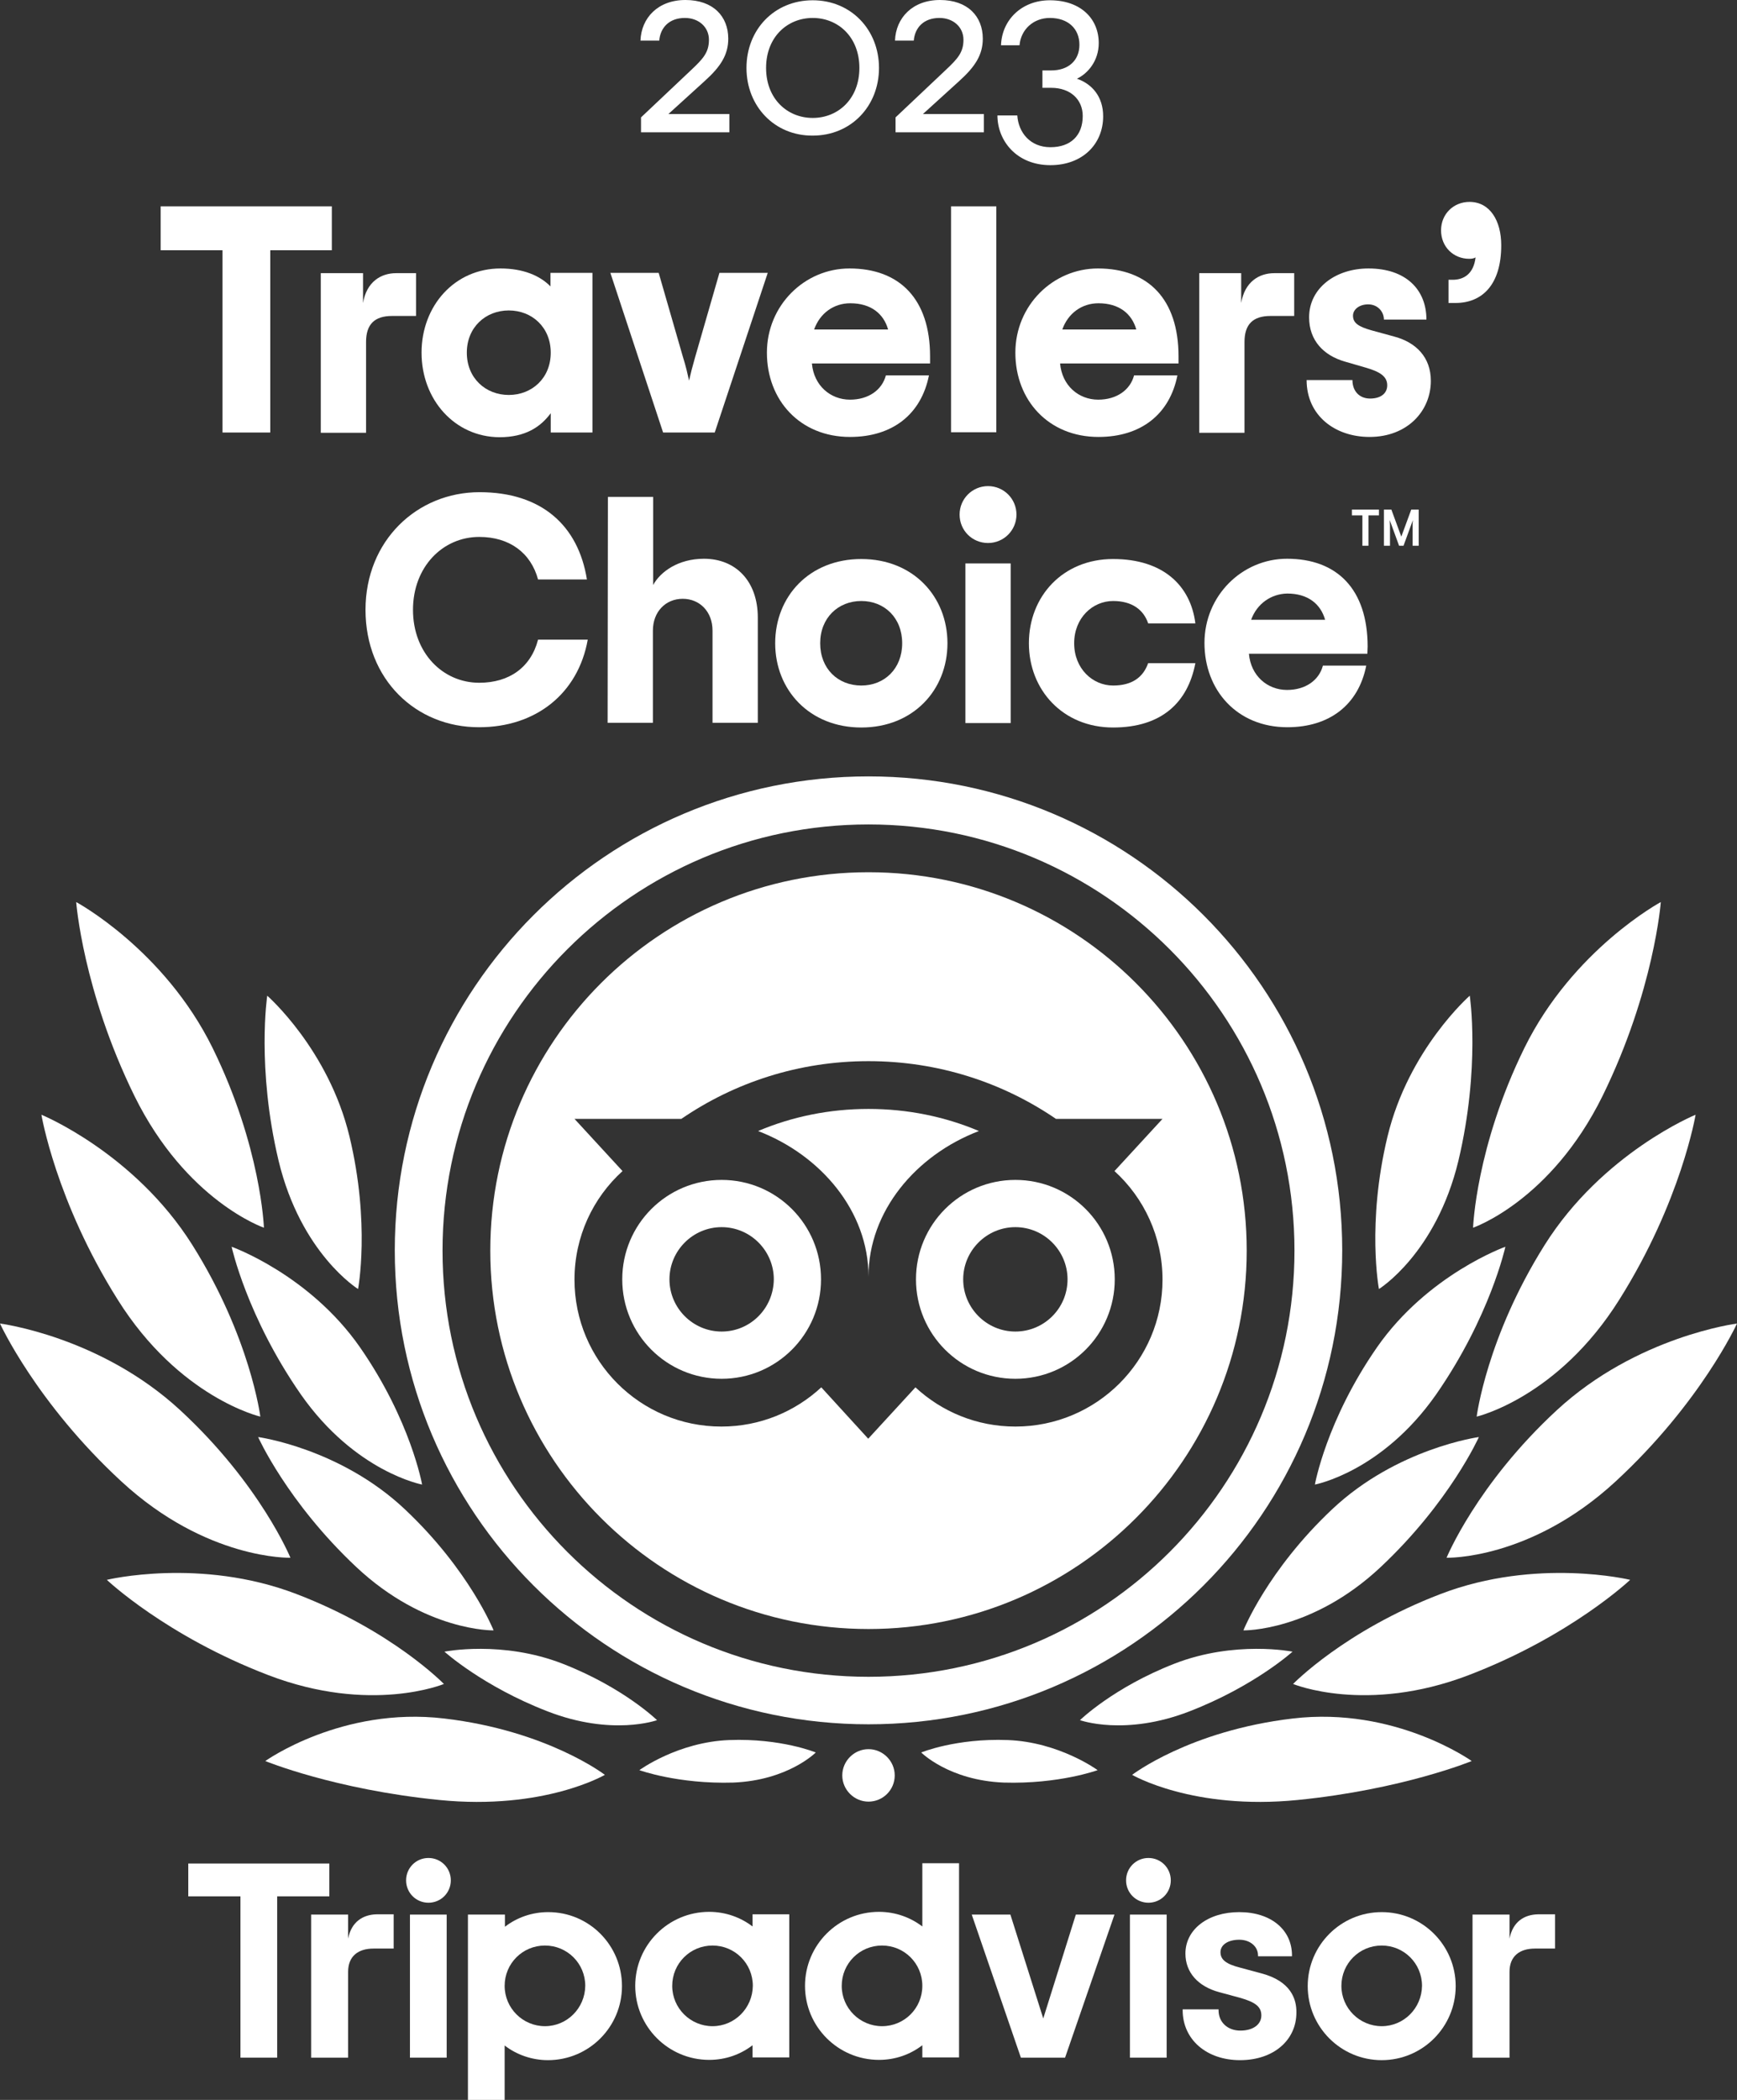 <?xml version="1.0" encoding="UTF-8"?>
<svg id="Layer_1" data-name="Layer 1" xmlns="http://www.w3.org/2000/svg" viewBox="0 0 629.2 760.3">
  <rect x="0" y="0" width="629.2" height="760.3" fill="#333333" stroke="none"/>
  <defs>
    <style>
      .cls-1 {
        isolation: isolate;
      }

      .cls-2 {
        fill: #fff;
        stroke-width: 0px;
      }
    </style>
  </defs>
  <path class="cls-2" d="M219.1,642.6s-20.8-16-58.2-20.4c-37.1-4.4-64.8,15.4-64.8,15.4,0,0,25,10.3,63,14.1,38,3.8,60-9.1,60-9.1Z"/>
  <path class="cls-2" d="M160.8,609.7s-18.7-19.3-53.5-32.6-68.6-5.1-68.6-5.1c0,0,21.4,20.3,58.5,34.5,37.1,14.2,63.6,3.2,63.6,3.2Z"/>
  <path class="cls-2" d="M105.2,564s-10.9-26.6-39.9-53.4S0,479.2,0,479.2c0,0,13.1,28.7,44,57.2,30.9,28.5,61.2,27.6,61.2,27.6Z"/>
  <path class="cls-2" d="M94.3,512.9s-3.6-28.7-24.6-62.1-54.7-47.2-54.7-47.2c0,0,5.2,31.3,27.6,66.9,22.3,35.6,51.7,42.4,51.7,42.4Z"/>
  <path class="cls-2" d="M95.6,444.5s-1-29.3-18.6-65.1c-17.6-35.7-49.4-52.8-49.4-52.8,0,0,2.4,32.1,21.1,70.2,18.8,38.1,46.9,47.7,46.9,47.7Z"/>
  <path class="cls-2" d="M178.8,590.3s-8.7-21.8-32.2-43.9c-23.5-22.1-53.1-26.1-53.1-26.1,0,0,10.5,23.5,35.5,47s49.8,23,49.8,23Z"/>
  <path class="cls-2" d="M238,622.8s-12.1-11.8-34.1-20.4c-22-8.6-42.9-4.4-42.9-4.4,0,0,13.8,12.5,37.3,21.6,23.4,9.1,39.7,3.2,39.7,3.2Z"/>
  <path class="cls-2" d="M295.5,634.5s-12.6-5.2-31.3-4.5c-18.7.7-32.6,10.9-32.6,10.9,0,0,14,5.1,34,4.5,19.9-.8,29.9-10.9,29.9-10.9Z"/>
  <path class="cls-2" d="M152.9,537.5s-4.1-23.2-22.5-49.7c-18.4-26.4-46.5-36.4-46.5-36.4,0,0,5.5,25.3,25.1,53.5,19.7,28.1,43.9,32.6,43.9,32.6Z"/>
  <path class="cls-2" d="M129.7,466.7s4.5-23.6-3.1-55.2-29.8-51-29.8-51c0,0-3.9,26,4.1,59.7,8.1,33.7,28.8,46.5,28.8,46.5Z"/>
  <path class="cls-2" d="M410.1,642.6s20.8-16,58.2-20.4c37.1-4.4,64.8,15.4,64.8,15.4,0,0-25,10.3-63,14.1-38,3.8-60-9.1-60-9.1Z"/>
  <path class="cls-2" d="M468.4,609.7s18.7-19.3,53.5-32.6,68.6-5.1,68.6-5.1c0,0-21.4,20.3-58.5,34.5-37.1,14.2-63.6,3.2-63.6,3.2Z"/>
  <path class="cls-2" d="M524,564s10.9-26.6,39.9-53.4,65.3-31.4,65.3-31.4c0,0-13.1,28.7-44,57.2s-61.2,27.6-61.2,27.6Z"/>
  <path class="cls-2" d="M534.9,512.9s3.6-28.7,24.6-62.1,54.7-47.2,54.7-47.2c0,0-5.2,31.3-27.6,66.9-22.3,35.6-51.7,42.4-51.7,42.4Z"/>
  <path class="cls-2" d="M533.6,444.5s1-29.3,18.6-65.1c17.6-35.7,49.4-52.8,49.4-52.8,0,0-2.4,32.1-21.1,70.2-18.8,38.1-46.9,47.7-46.9,47.7Z"/>
  <path class="cls-2" d="M450.4,590.3s8.7-21.8,32.2-43.9c23.5-22.1,53.1-26.1,53.1-26.1,0,0-10.5,23.5-35.5,47s-49.8,23-49.8,23Z"/>
  <path class="cls-2" d="M391.2,622.8s12.1-11.8,34.1-20.4c22-8.6,42.9-4.4,42.9-4.4,0,0-13.8,12.5-37.3,21.6-23.4,9.1-39.7,3.2-39.7,3.2Z"/>
  <path class="cls-2" d="M333.7,634.5s12.6-5.2,31.3-4.5c18.7.7,32.6,10.9,32.6,10.9,0,0-14,5.1-34,4.5-19.9-.8-29.9-10.9-29.9-10.9Z"/>
  <path class="cls-2" d="M476.3,537.5s4.1-23.2,22.5-49.7c18.4-26.4,46.5-36.4,46.5-36.4,0,0-5.5,25.3-25.1,53.5-19.7,28.1-43.9,32.6-43.9,32.6Z"/>
  <path class="cls-2" d="M499.5,466.7s-4.5-23.6,3.1-55.2,29.8-51,29.8-51c0,0,3.9,26-4.1,59.7-8.1,33.7-28.8,46.5-28.8,46.5Z"/>
  <path class="cls-2" d="M324.1,642.8c0,5.3-4.3,9.5-9.5,9.5s-9.5-4.3-9.5-9.5,4.3-9.5,9.5-9.5,9.5,4.3,9.5,9.5Z"/>
  <path class="cls-2" d="M126.1,701.9v-8.7h-13.4v51.8h13.4v-31.1c0-5.6,3.6-8.4,9.2-8.4h7.3v-12.4h-6.2c-4.8.1-9.1,2.6-10.3,8.8Z"/>
  <path class="cls-2" d="M161.8,693.2h-13.3v51.8h13.3v-51.8Z"/>
  <path class="cls-2" d="M198.6,692.3c-6,0-11.4,2-15.7,5.3v-4.4h-13.4v67.1h13.3v-19.7c4.3,3.3,9.8,5.3,15.7,5.3,14.8,0,26.8-12,26.8-26.8s-11.9-26.8-26.7-26.8ZM197.4,733.6c-8,0-14.6-6.5-14.6-14.6s6.5-14.6,14.6-14.6,14.6,6.5,14.6,14.6c-.1,8.1-6.6,14.6-14.6,14.6Z"/>
  <path class="cls-2" d="M457,714.5l-7.8-2.1c-5.1-1.3-7.1-2.9-7.1-5.6s2.8-4.5,6.8-4.5,6.8,2.5,6.8,5.7v.3h12.3v-.3c0-9.4-7.7-15.7-19.1-15.7s-19.5,6.3-19.5,15c0,6.8,4.5,11.9,12.3,14l7.4,2c5.7,1.6,7.8,3.3,7.8,6.4,0,3.3-3,5.5-7.6,5.5s-7.9-3-7.9-7.4v-.3h-13v.3c0,10.6,8.6,18.1,20.8,18.1s20.4-7.3,20.4-17.2c.1-5-2.1-11.4-12.6-14.2Z"/>
  <path class="cls-2" d="M272.6,697.5c-4.3-3.3-9.8-5.3-15.7-5.3-14.8,0-26.8,12-26.8,26.8s12,26.8,26.8,26.8c6,0,11.4-2,15.7-5.3v4.4h13.3v-51.8h-13.3v4.4ZM258.1,733.6c-8,0-14.6-6.5-14.6-14.6s6.5-14.6,14.6-14.6,14.6,6.5,14.6,14.6c-.1,8.1-6.6,14.6-14.6,14.6Z"/>
  <path class="cls-2" d="M334.1,697.5c-4.3-3.3-9.8-5.3-15.7-5.3-14.8,0-26.8,12-26.8,26.8s12,26.8,26.8,26.8c6,0,11.4-2,15.7-5.3v4.4h13.3v-70.3h-13.3v22.9ZM319.5,733.6c-8,0-14.6-6.5-14.6-14.6s6.5-14.6,14.6-14.6,14.6,6.5,14.6,14.6-6.5,14.6-14.6,14.6Z"/>
  <path class="cls-2" d="M422.6,693.2h-13.3v51.8h13.3v-51.8Z"/>
  <path class="cls-2" d="M500.5,692.3c-14.8,0-26.8,12-26.8,26.8s12,26.8,26.8,26.8,26.8-12,26.8-26.8-12-26.8-26.8-26.8ZM500.5,733.6c-8,0-14.6-6.5-14.6-14.6s6.5-14.6,14.6-14.6,14.6,6.5,14.6,14.6c-.1,8.1-6.6,14.6-14.6,14.6Z"/>
  <path class="cls-2" d="M546.8,701.9v-8.7h-13.4v51.8h13.4v-31.1c0-5.6,3.6-8.4,9.2-8.4h7.3v-12.4h-6.2c-4.9.1-9.1,2.6-10.3,8.8Z"/>
  <path class="cls-2" d="M119.3,674.7h-51.1v11.9h18.9v58.4h13.3v-58.4h18.9v-11.9Z"/>
  <path class="cls-2" d="M377.9,730.8l-11.9-37.6h-14l17.8,51.8h16l17.9-51.8h-14l-11.8,37.6Z"/>
  <path class="cls-2" d="M163.3,680.8c0,4.5-3.6,8.1-8.1,8.1s-8.1-3.6-8.1-8.1,3.6-8.1,8.1-8.1,8.1,3.6,8.1,8.1Z"/>
  <path class="cls-2" d="M424.1,680.8c0,4.5-3.6,8.1-8.1,8.1s-8.1-3.6-8.1-8.1,3.6-8.1,8.1-8.1,8.1,3.6,8.1,8.1Z"/>
  <path class="cls-2" d="M314.6,281.1c-94.8,0-171.6,76.8-171.6,171.6s76.8,171.6,171.6,171.6,171.6-76.8,171.6-171.6-76.8-171.6-171.6-171.6ZM314.6,607.1c-85.2,0-154.3-69.1-154.3-154.3s69.1-154.3,154.3-154.3,154.3,69.1,154.3,154.3-69.1,154.3-154.3,154.3Z"/>
  <path class="cls-2" d="M314.6,401.5c-14.2,0-27.7,2.8-40,8,22.7,8.7,40,29,40,52.7,0-23.7,17.2-44,40-52.7-12.3-5.2-25.8-8-40-8Z"/>
  <path class="cls-2" d="M261.4,427.2c-19.9,0-36,16.1-36,36s16.1,36,36,36,36-16.1,36-36-16.1-36-36-36ZM261.4,482.1c-10.4,0-18.9-8.5-18.9-18.9s8.5-18.9,18.9-18.9,18.9,8.5,18.9,18.9c-.1,10.5-8.5,18.9-18.9,18.9Z"/>
  <path class="cls-2" d="M367.8,427.2c-19.9,0-36,16.1-36,36s16.1,36,36,36,36-16.1,36-36-16.1-36-36-36ZM367.8,482.1c-10.4,0-18.9-8.5-18.9-18.9s8.5-18.9,18.9-18.9,18.9,8.5,18.9,18.9c0,10.5-8.5,18.9-18.9,18.9Z"/>
  <path class="cls-2" d="M314.6,315.8c-75.7,0-137,61.4-137,137s61.4,137,137,137,137-61.4,137-137-61.3-137-137-137ZM367.8,516.5c-14,0-26.7-5.4-36.2-14.2l-17.1,18.6-17-18.6c-9.5,8.8-22.2,14.2-36.2,14.2-29.4,0-53.2-23.8-53.2-53.2,0-15.6,6.7-29.6,17.4-39.3l-17.4-18.9h38.7c19.3-13.2,42.6-20.9,67.8-20.9s48.6,7.7,67.9,20.9h38.6l-17.4,18.9c10.7,9.7,17.4,23.8,17.4,39.3,0,29.4-23.9,53.2-53.3,53.2Z"/>
  <path class="cls-2" d="M120.2,90.6h-22.3v66h-17.3v-66h-22.4v-15.9h62v15.9h0Z"/>
  <path class="cls-2" d="M150.7,98.8v15.6h-8.7c-6.3,0-9.4,3-9.4,9.4v32.9h-16.4v-57.8h15.3v10.8c1.3-7.7,6.5-10.8,12-10.8h7.2"/>
  <path class="cls-2" d="M152.7,127.7c0-17,12-30.5,28.6-30.5,8.2,0,14.3,2.6,18.1,6.5v-4.9h15.2v57.8h-15.1v-7c-3.7,5-9.2,8.7-18.6,8.7-16.2-.1-28.2-13.6-28.2-30.6ZM199.5,127.7c0-9.2-6.8-15.3-15.2-15.3s-15.2,6.1-15.2,15.3,6.8,15.3,15.2,15.3c8.4,0,15.2-6.1,15.2-15.3Z"/>
  <path class="cls-2" d="M221.1,98.8h17.5l8.8,30.5c1.1,3.5,1.6,5.8,2.2,8.5.6-2.7,1.2-5,2.2-8.5l8.8-30.5h17.5l-19.2,57.8h-18.7l-19.1-57.8Z"/>
  <path class="cls-2" d="M337,131.6h-42.9c.7,8,6.7,13.1,13.8,13.1,6.7,0,11.6-3.5,13-8.8h15.6c-2.8,14.1-13.2,22.3-28.6,22.3-18.1,0-30.1-13.3-30.1-30.5s13.7-30.5,29.9-30.5c18.2,0,29.2,11.1,29.2,31.8v2.6h.1ZM294.9,119.3h26.8c-1.6-5.7-6.2-9.5-13.7-9.5-6,0-11,3.6-13.1,9.5Z"/>
  <path class="cls-2" d="M360.9,74.7h-16.4v81.8h16.4v-81.8Z"/>
  <path class="cls-2" d="M426.9,131.6h-42.9c.7,8,6.7,13.1,13.8,13.1,6.7,0,11.6-3.5,13-8.8h15.7c-2.8,14.1-13.2,22.3-28.6,22.3-18.1,0-30.1-13.3-30.1-30.5s13.7-30.5,29.9-30.5c18.2,0,29.2,11.1,29.2,31.8v2.6ZM384.8,119.3h26.8c-1.6-5.7-6.2-9.5-13.7-9.5-6,0-11,3.6-13.1,9.5Z"/>
  <path class="cls-2" d="M468.8,98.8v15.6h-8.6c-6.3,0-9.4,3-9.4,9.4v32.9h-16.4v-57.8h15.2v10.8c1.3-7.7,6.5-10.8,12-10.8h7.2"/>
  <path class="cls-2" d="M473.3,137.6h16.6c0,4,2.5,6.7,6.4,6.7s6.2-1.9,6.2-4.8c0-3.2-2.6-4.9-7.8-6.4l-7.6-2.2c-7.6-2.2-12.9-7.6-12.9-16,0-10.6,9.6-17.7,21.5-17.7,13.6,0,21,7.7,21,18.5h-15.4c0-2.8-2.2-5.5-5.7-5.5-3.3,0-5.5,1.9-5.5,4.1,0,2.7,2.1,4,6.7,5.3l8.4,2.3c7.7,2.1,13.1,7.4,13.1,16,0,10.9-8.5,20.3-22.2,20.3-12.6,0-22.8-7.8-22.8-20.6Z"/>
  <path class="cls-2" d="M524.7,101.3h1.5c4,0,7.6-2.1,8.3-8.1-.7.4-1.4.5-2.3.5-5.7,0-10.2-4.3-10.2-10.3s4.6-10.3,10.3-10.3c7.4,0,11.5,6.8,11.5,15.7,0,14.3-6.9,20.9-16.6,20.9h-2.5v-8.4"/>
  <path class="cls-2" d="M132.4,220.8c0-25.1,18.7-42.6,41.3-42.6s35.8,12.2,38.9,31.6h-17.7c-2.6-9.6-10.3-15.4-21.3-15.4-13.2,0-24,10.8-24,26.4s10.8,26.4,24,26.4c10.9,0,18.7-5.6,21.3-15.6h18c-3.5,19.6-18.9,31.7-39.3,31.7-22.9.1-41.2-17.3-41.2-42.5Z"/>
  <path class="cls-2" d="M220.2,179.9h16.4v31.9c2.6-4.8,9.1-9.5,18.4-9.5,11.5,0,19.5,8.1,19.5,21.3v38.1h-16.4v-33.4c0-6.8-4.6-11.5-10.8-11.5s-10.8,4.7-10.8,11.5v33.4h-16.4l.1-81.8Z"/>
  <path class="cls-2" d="M280.8,232.9c0-17,12.4-30.5,31.2-30.5s31.2,13.6,31.2,30.5-12.4,30.5-31.2,30.5-31.2-13.6-31.2-30.5ZM326.8,232.9c0-9.2-6.4-15.3-14.8-15.3s-14.9,6.1-14.9,15.3,6.4,15.3,14.9,15.3c8.4,0,14.8-6.1,14.8-15.3Z"/>
  <path class="cls-2" d="M347.6,186.3c0-5.7,4.6-10.3,10.3-10.3s10.3,4.6,10.3,10.3-4.6,10.3-10.3,10.3-10.3-4.5-10.3-10.3ZM349.7,204h16.4v57.8h-16.4v-57.8Z"/>
  <path class="cls-2" d="M372.7,232.9c0-17,12.3-30.5,30.5-30.5s28.1,9.7,29.8,23.3h-17.1c-1.6-4.8-5.7-8.1-12.7-8.1-7.4,0-14.1,6.1-14.1,15.3s6.7,15.3,14.1,15.3c6.9,0,10.9-3,12.7-8.1h17.1c-2.7,14.2-12.2,23.3-29.8,23.3-18.2,0-30.5-13.6-30.5-30.5Z"/>
  <path class="cls-2" d="M495.3,236.7h-42.9c.7,8,6.7,13.1,13.8,13.1,6.7,0,11.6-3.5,13-8.8h15.7c-2.8,14.1-13.2,22.3-28.6,22.3-18.1,0-30-13.3-30-30.5s13.7-30.5,29.9-30.5c18.2,0,29.2,11.1,29.2,31.8l-.1,2.6h0ZM453.2,224.4h26.8c-1.6-5.7-6.2-9.5-13.7-9.5-5.9.1-11,3.7-13.1,9.5Z"/>
  <g class="cls-1">
    <path class="cls-2" d="M232.2,42.5l17.9-16.9c4.6-4.3,6.7-6.6,6.7-11.2s-3.7-7.9-8.7-7.9c-5.7,0-8.9,3.5-9.3,8.2h-6.8c.3-8.2,6.3-14.7,16.3-14.7s15.5,5.9,15.5,14c0,5.8-2.7,10.1-8.6,15.4l-13.1,11.9h22.1v6.6h-32v-5.4h0Z"/>
    <path class="cls-2" d="M270.4,24.6c0-13.9,10.1-24.5,24-24.5s24,10.7,24,24.5-10.1,24.5-24,24.5c-13.8.1-24-10.6-24-24.5ZM311.3,24.6c0-11.2-7.7-18.1-16.9-18.1s-16.9,6.9-16.9,18.1,7.7,18.1,16.9,18.1,16.9-6.9,16.9-18.1Z"/>
    <path class="cls-2" d="M324.4,42.5l17.9-16.9c4.6-4.3,6.7-6.6,6.7-11.2s-3.7-7.9-8.7-7.9c-5.7,0-8.9,3.5-9.3,8.2h-6.8c.3-8.2,6.3-14.7,16.3-14.7s15.5,5.9,15.5,14c0,5.8-2.7,10.1-8.6,15.4l-13.1,11.9h22.1v6.6h-32v-5.4Z"/>
    <path class="cls-2" d="M361.3,41.8h7.2c.4,6.1,4.6,11.5,12,11.5s11.7-4.3,11.7-11.3c0-6-4.5-10.2-11.4-10.2h-3.2v-6.3h3.2c6.1,0,10.2-3.5,10.2-9.3s-4.1-9.7-10.7-9.7c-6,0-10.5,4.2-11,9.9h-6.7c.3-9.1,7.4-16.3,17.7-16.3,11.2,0,17.7,6.7,17.7,15.5,0,6.4-3.9,11-7.9,12.9,5.5,1.9,9.5,6.5,9.5,13.6,0,10.1-7.5,17.7-19.1,17.7-12.4,0-19.2-9-19.2-18Z"/>
  </g>
  <path class="cls-2" d="M489.7,184.5h9.8v2.1h-3.8v11h-2.2v-11h-3.8v-2.1Z"/>
  <path class="cls-2" d="M507.6,194.3l-3.6-9.8h-2.7v13.1h2.2v-7.3c0-.7-.1-1.3-.1-2l3.4,9.3h1.6l3.4-9.3c-.1.7-.1,1.3-.1,2v7.3h2.2v-13.1h-2.7l-3.6,9.8Z"/>
</svg>